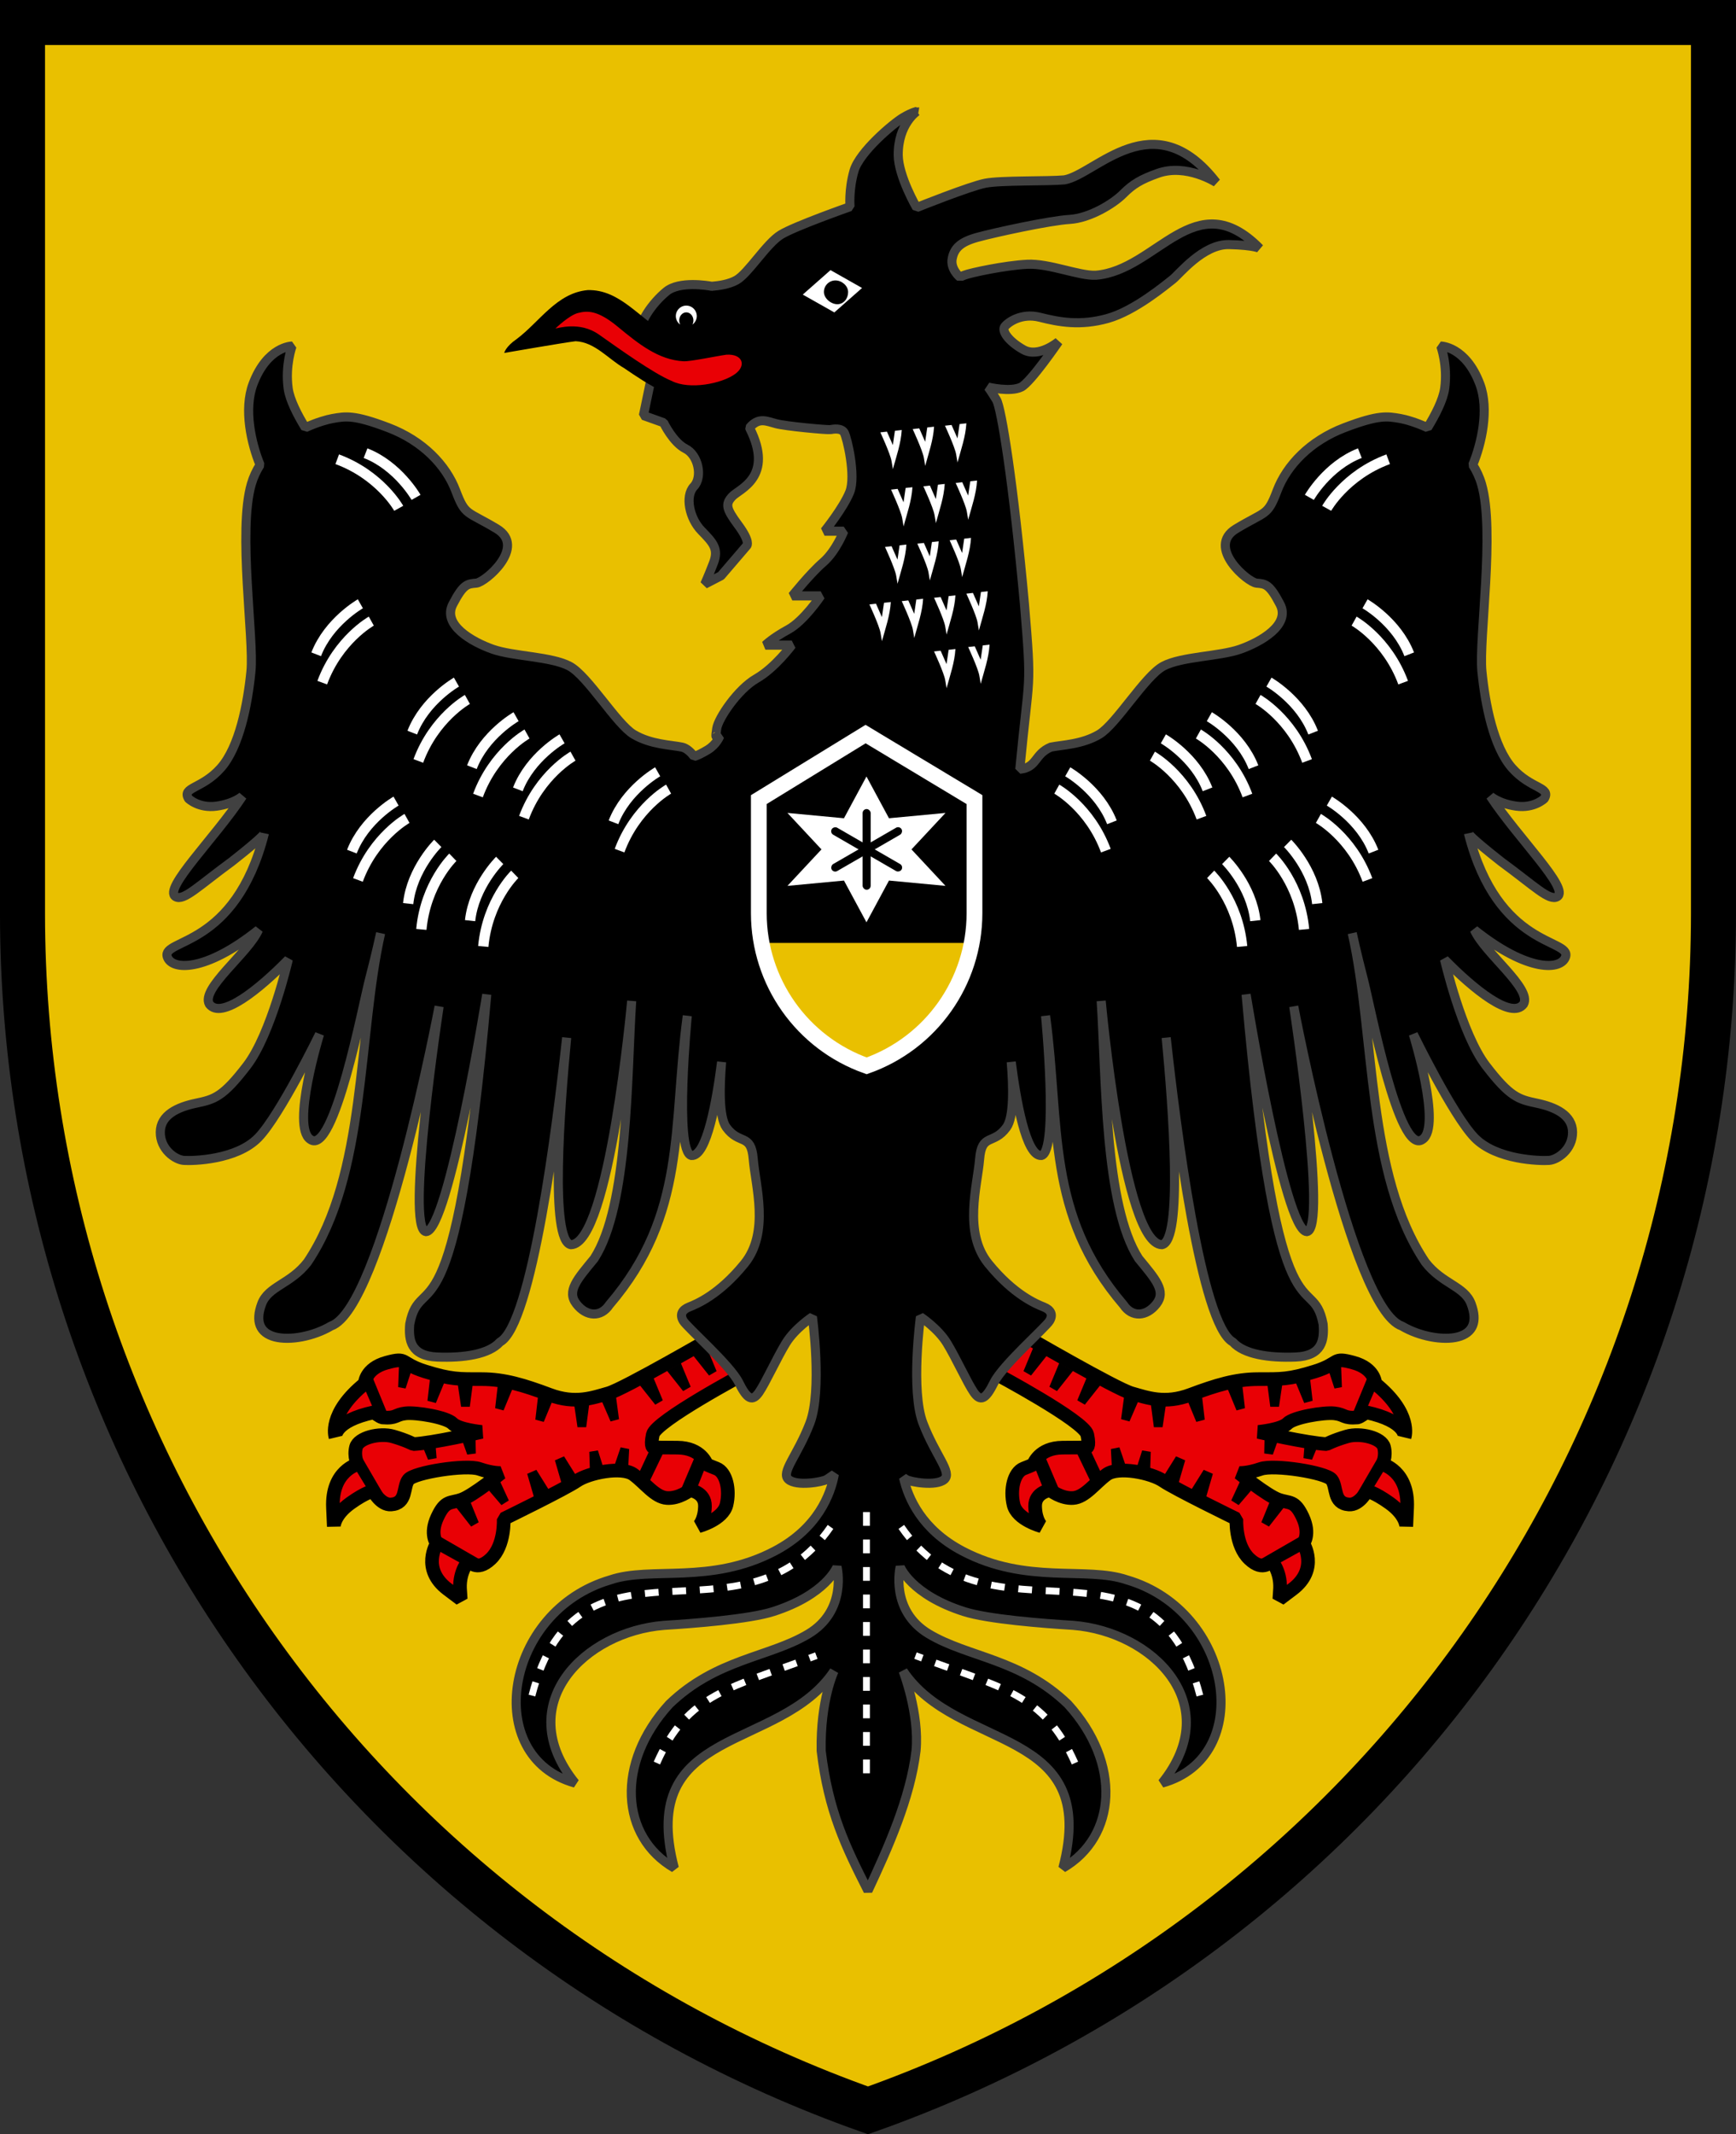 <?xml version="1.0" encoding="UTF-8" standalone="no"?>
<!-- Created with Inkscape (http://www.inkscape.org/) -->

<svg
   width="101.053mm"
   height="124.19mm"
   viewBox="0 0 101.053 124.19"
   version="1.1"
   id="svg5"
   xml:space="preserve"
   inkscape:version="1.2.2 (b0a8486541, 2022-12-01)"
   sodipodi:docname="neukirchen_coat_of_arms.svg"
   xmlns:inkscape="http://www.inkscape.org/namespaces/inkscape"
   xmlns:sodipodi="http://sodipodi.sourceforge.net/DTD/sodipodi-0.dtd"
   xmlns="http://www.w3.org/2000/svg"
   xmlns:svg="http://www.w3.org/2000/svg"><rect x="0" y="0" width="101.053" height="124.19" fill="#333333" stroke="none"/><sodipodi:namedview
     id="namedview7"
     pagecolor="#ffffff"
     bordercolor="#000000"
     borderopacity="0.25"
     inkscape:showpageshadow="2"
     inkscape:pageopacity="0.0"
     inkscape:pagecheckerboard="0"
     inkscape:deskcolor="#d1d1d1"
     inkscape:document-units="mm"
     showgrid="false"
     inkscape:zoom="1"
     inkscape:cx="183.5"
     inkscape:cy="273.5"
     inkscape:window-width="1920"
     inkscape:window-height="1008"
     inkscape:window-x="0"
     inkscape:window-y="0"
     inkscape:window-maximized="1"
     inkscape:current-layer="layer8" /><defs
     id="defs2" /><g
     inkscape:groupmode="layer"
     id="layer8"
     inkscape:label="coat"
     transform="translate(-98.274,-167.938)"><path
       id="rect11617-9"
       style="fill:#e9c000;fill-opacity:1;stroke:#000000;stroke-width:2.621;stroke-linejoin:miter;stroke-dasharray:none;stroke-opacity:1"
       d="m 99.584,169.248 v 51.887 c 0.023,31.278 19.734,59.154 49.216,69.602 29.482,-10.448 49.193,-38.324 49.216,-69.602 v -51.887 z" /></g><g
     inkscape:groupmode="layer"
     id="layer6"
     inkscape:label="feet"
     style="display:inline"
     transform="translate(-98.274,-167.938)" /><g
     inkscape:groupmode="layer"
     id="layer5"
     inkscape:label="mirrored"
     transform="translate(-98.274,-167.938)" /><g
     inkscape:groupmode="layer"
     id="layer3"
     inkscape:label="beast"
     style="display:inline"
     transform="translate(-98.274,-167.938)" /><g
     inkscape:groupmode="layer"
     id="layer7"
     inkscape:label="center"
     transform="translate(-98.274,-167.938)" /><g
     inkscape:groupmode="layer"
     id="layer4"
     inkscape:label="beast_features"
     transform="translate(-98.274,-167.938)"><g
       id="g1929"><g
         id="g11280"
         inkscape:label="foot"
         transform="translate(88.071,120.189)"
         style="display:inline"><path
           style="opacity:1;fill:#e90005;fill-opacity:1;stroke:#000000;stroke-width:0.794;stroke-linejoin:bevel;stroke-dasharray:none;stroke-opacity:1"
           d="m 51.932,125.431 c 0,0 -5.408,3.14 -6.311,3.393 -0.903,0.254 -1.927,0.647 -3.423,0.086 -1.497,-0.561 -2.641,-0.912 -3.95,-0.912 -1.308,2e-4 -1.787,0.026 -3.305,-0.45 -1.517,-0.476 -0.969,-0.853 -2.233,-0.508 -1.264,0.345 -1.269,1.216 -1.269,1.216 -2.171,1.753 -1.713,3.101 -1.713,3.101 0,0 -0.136,-0.916 2.243,-1.429 0,0 0.331,0.263 0.495,0.299 0.837,0.069 0.723,-0.167 1.347,-0.237 0.623,-0.069 2.379,0.224 2.736,0.589 0.356,0.365 1.693,0.491 1.693,0.491 0,0 -2.861,0.656 -3.972,0.708 0,0 -0.407,-0.221 -1.186,-0.447 -0.779,-0.226 -2.016,0.081 -2.156,0.628 -0.14,0.547 0.095,0.997 0.095,0.997 0,0 -1.534,0.369 -1.438,2.524 l 0.049,1.095 c 0,0 8.18e-4,-0.668 0.973,-1.363 0.883,-0.631 1.319,-0.708 1.319,-0.708 0,0 0.434,0.83 1.041,0.788 0.949,-0.065 0.679,-1.027 1.016,-1.448 0.337,-0.42 3.339,-0.892 4.12,-0.622 0.781,0.27 1.264,0.24 1.264,0.24 0,0 -1.615,1.304 -2.283,1.545 -0.668,0.241 -0.951,0.009 -1.42,1.016 -0.469,1.006 -0.032,1.536 -0.032,1.536 0,0 -0.943,1.482 0.626,2.665 l 0.763,0.575 -0.041,-0.636 c -0.036,-1.018 0.51,-1.604 0.51,-1.604 0,0 0.436,0.701 1.278,-0.098 0.842,-0.798 0.754,-2.329 0.754,-2.329 0,0 3.58,-1.744 4.259,-2.213 0.679,-0.468 2.618,-0.871 3.299,-0.37 0.681,0.5 1.251,1.323 1.95,1.367 0.699,0.045 1.33,-0.457 1.33,-0.457 0,0 0.897,0.112 0.879,0.941 -0.018,0.829 -0.366,1.153 -0.366,1.153 0,0 1.414,-0.375 1.622,-1.25 0.208,-0.875 -0.017,-1.881 -0.586,-2.102 -0.569,-0.221 -0.574,-0.247 -0.574,-0.247 0,0 -0.315,-0.96 -1.693,-0.969 -1.378,-0.01 -1.386,-0.01 -1.386,-0.01 0,0 -0.218,0.042 -0.054,-0.748 0.163,-0.79 5.368,-3.561 5.368,-3.561 z"
           id="path8114"
           sodipodi:nodetypes="cssssscccccsccsscscscssscsccscccscssscscsscccscc" /><path
           id="rect8344-3"
           style="display:inline;opacity:1;stroke-width:1.067;stroke-linejoin:bevel"
           d="m 45.146,129.077 0.89,-0.238 0.198,1.49 -0.489,0.131 z"
           sodipodi:nodetypes="ccccc" /><path
           id="rect8344-3-0"
           style="display:inline;stroke-width:1.067;stroke-linejoin:bevel"
           d="m 47.409,128.305 0.798,-0.461 0.577,1.388 -0.439,0.253 z"
           sodipodi:nodetypes="ccccc" /><path
           id="rect8344-3-0-3"
           style="display:inline;stroke-width:1.067;stroke-linejoin:bevel"
           d="m 49.032,127.515 0.798,-0.461 0.577,1.388 -0.439,0.253 z"
           sodipodi:nodetypes="ccccc" /><path
           id="rect8344-3-0-6"
           style="display:inline;stroke-width:1.067;stroke-linejoin:bevel"
           d="m 50.54,126.608 0.798,-0.461 0.577,1.388 -0.439,0.253 z"
           sodipodi:nodetypes="ccccc" /><path
           id="rect8344-3-6"
           style="display:inline;opacity:1;stroke-width:1.067;stroke-linejoin:bevel"
           d="m 43.6,129.307 0.921,-1e-5 -0.195,1.49 -0.507,-1e-5 z"
           sodipodi:nodetypes="ccccc" /><path
           id="rect8344-3-6-7"
           style="display:inline;opacity:1;stroke-width:1.067;stroke-linejoin:bevel"
           d="m 45.463,133.582 -0.909,0.148 -0.047,-1.502 0.5,-0.081 z"
           sodipodi:nodetypes="ccccc" /><path
           id="rect8344-3-6-7-4"
           style="display:inline;opacity:1;stroke-width:1.223;stroke-linejoin:bevel"
           d="m 43.951,133.955 -0.967,0.423 -0.48,-1.654 0.532,-0.233 z"
           sodipodi:nodetypes="ccccc" /><path
           id="rect8344-3-6-7-4-5"
           style="display:inline;opacity:1;stroke-width:1.223;stroke-linejoin:bevel"
           d="m 42.339,134.74 -0.967,0.423 -0.48,-1.654 0.532,-0.233 z"
           sodipodi:nodetypes="ccccc" /><path
           id="rect8344-3-6-7-8"
           style="display:inline;opacity:1;stroke-width:1.067;stroke-linejoin:bevel"
           d="m 46.749,133.571 -0.903,-0.182 0.485,-1.423 0.497,0.1 z"
           sodipodi:nodetypes="ccccc" /><path
           id="rect8344-3-6-7-8-0"
           style="display:inline;stroke-width:1.067;stroke-linejoin:bevel"
           d="m 47.903,134.181 -0.637,-0.438 0.796,-1.704 0.729,0.297 z"
           sodipodi:nodetypes="ccccc" /><path
           id="rect8344-3-6-1"
           style="display:inline;opacity:1;stroke-width:1.067;stroke-linejoin:bevel"
           d="m 41.539,128.86 0.89,0.238 -0.574,1.389 -0.489,-0.131 z"
           sodipodi:nodetypes="ccccc" /><path
           id="rect8344-3-6-2"
           style="display:inline;opacity:1;stroke-width:1.067;stroke-linejoin:bevel"
           d="m 39.198,128.193 0.89,0.238 -0.574,1.389 -0.489,-0.131 z"
           sodipodi:nodetypes="ccccc" /><path
           id="rect8344-3-6-9"
           style="display:inline;opacity:1;stroke-width:1.067;stroke-linejoin:bevel"
           d="m 36.824,128.118 0.921,-1e-5 -0.195,1.49 -0.507,-1e-5 z"
           sodipodi:nodetypes="ccccc" /><path
           id="rect8344-3-6-9-0"
           style="display:inline;stroke-width:0.997;stroke-linejoin:bevel"
           d="m 34.609,131.448 0.903,-0.16 0.105,1.309 -0.497,0.088 z"
           sodipodi:nodetypes="ccccc" /><path
           id="rect8344-3-6-9-0-1"
           style="display:inline;stroke-width:0.988;stroke-linejoin:bevel"
           d="m 36.962,131.154 0.911,-0.117 0.029,1.288 -0.501,0.065 z"
           sodipodi:nodetypes="ccccc" /><path
           id="rect8344-3-6-9-0-6"
           style="display:inline;stroke-width:1.067;stroke-linejoin:bevel"
           d="m 36.699,135.391 0.801,-0.455 0.568,1.392 -0.44,0.25 z"
           sodipodi:nodetypes="ccccc" /><path
           id="rect8344-3-6-9-0-6-6"
           style="display:inline;stroke-width:1.067;stroke-linejoin:bevel"
           d="m 38.413,134.184 0.779,-0.491 0.629,1.365 -0.429,0.27 z"
           sodipodi:nodetypes="ccccc" /><path
           id="rect8344-3-6-3"
           style="display:inline;opacity:1;stroke-width:1.067;stroke-linejoin:bevel"
           d="m 35.258,127.762 0.89,0.238 -0.574,1.389 -0.489,-0.131 z"
           sodipodi:nodetypes="ccccc" /><path
           id="rect8344-3-6-19"
           style="display:inline;opacity:1;stroke-width:0.923;stroke-linejoin:bevel"
           d="m 33.43,127.163 0.783,0.145 -0.401,1.236 -0.431,-0.08 z"
           sodipodi:nodetypes="ccccc" /><path
           id="rect8344-3-6-4"
           style="display:inline;opacity:1;stroke-width:1.067;stroke-linejoin:bevel"
           d="m 31.331,128.327 0.529,-0.503 0.926,2.253 -0.856,-0.367 z"
           sodipodi:nodetypes="ccccc" /><path
           id="rect8344-3-6-4-1"
           style="display:inline;stroke-width:1.067;stroke-linejoin:bevel"
           d="m 30.797,133.087 0.455,-0.57 1.225,2.105 -0.898,-0.247 z"
           sodipodi:nodetypes="ccccc" /><path
           id="rect8344-3-6-4-1-3"
           style="display:inline;stroke-width:1.209;stroke-linejoin:bevel"
           d="m 35.679,137.961 0.138,-0.804 2.405,1.388 -1.039,0.248 z"
           sodipodi:nodetypes="ccccc" /><path
           id="rect8344-3-6-4-1-3-2"
           style="display:inline;stroke-width:1.214;stroke-linejoin:bevel"
           d="m 50.68,134.581 -0.942,0.085 1.005,-2.367 0.524,0.811 z"
           sodipodi:nodetypes="ccccc" /></g><g
         id="g11280-5"
         inkscape:label="foot"
         style="display:inline"
         transform="matrix(-1,0,0,1,209.767,120.189)"><path
           style="opacity:1;fill:#e90005;fill-opacity:1;stroke:#000000;stroke-width:0.794;stroke-linejoin:bevel;stroke-dasharray:none;stroke-opacity:1"
           d="m 51.932,125.431 c 0,0 -5.408,3.14 -6.311,3.393 -0.903,0.254 -1.927,0.647 -3.423,0.086 -1.497,-0.561 -2.641,-0.912 -3.95,-0.912 -1.308,2e-4 -1.787,0.026 -3.305,-0.45 -1.517,-0.476 -0.969,-0.853 -2.233,-0.508 -1.264,0.345 -1.269,1.216 -1.269,1.216 -2.171,1.753 -1.713,3.101 -1.713,3.101 0,0 -0.136,-0.916 2.243,-1.429 0,0 0.331,0.263 0.495,0.299 0.837,0.069 0.723,-0.167 1.347,-0.237 0.623,-0.069 2.379,0.224 2.736,0.589 0.356,0.365 1.693,0.491 1.693,0.491 0,0 -2.861,0.656 -3.972,0.708 0,0 -0.407,-0.221 -1.186,-0.447 -0.779,-0.226 -2.016,0.081 -2.156,0.628 -0.14,0.547 0.095,0.997 0.095,0.997 0,0 -1.534,0.369 -1.438,2.524 l 0.049,1.095 c 0,0 8.18e-4,-0.668 0.973,-1.363 0.883,-0.631 1.319,-0.708 1.319,-0.708 0,0 0.434,0.83 1.041,0.788 0.949,-0.065 0.679,-1.027 1.016,-1.448 0.337,-0.42 3.339,-0.892 4.12,-0.622 0.781,0.27 1.264,0.24 1.264,0.24 0,0 -1.615,1.304 -2.283,1.545 -0.668,0.241 -0.951,0.009 -1.42,1.016 -0.469,1.006 -0.032,1.536 -0.032,1.536 0,0 -0.943,1.482 0.626,2.665 l 0.763,0.575 -0.041,-0.636 c -0.036,-1.018 0.51,-1.604 0.51,-1.604 0,0 0.436,0.701 1.278,-0.098 0.842,-0.798 0.754,-2.329 0.754,-2.329 0,0 3.58,-1.744 4.259,-2.213 0.679,-0.468 2.618,-0.871 3.299,-0.37 0.681,0.5 1.251,1.323 1.95,1.367 0.699,0.045 1.33,-0.457 1.33,-0.457 0,0 0.897,0.112 0.879,0.941 -0.018,0.829 -0.366,1.153 -0.366,1.153 0,0 1.414,-0.375 1.622,-1.25 0.208,-0.875 -0.017,-1.881 -0.586,-2.102 -0.569,-0.221 -0.574,-0.247 -0.574,-0.247 0,0 -0.315,-0.96 -1.693,-0.969 -1.378,-0.01 -1.386,-0.01 -1.386,-0.01 0,0 -0.218,0.042 -0.054,-0.748 0.163,-0.79 5.368,-3.561 5.368,-3.561 z"
           id="path8114-5"
           sodipodi:nodetypes="cssssscccccsccsscscscssscsccscccscssscscsscccscc" /><path
           id="rect8344-3-4"
           style="display:inline;opacity:1;stroke-width:1.067;stroke-linejoin:bevel"
           d="m 45.146,129.077 0.89,-0.238 0.198,1.49 -0.489,0.131 z"
           sodipodi:nodetypes="ccccc" /><path
           id="rect8344-3-0-7"
           style="display:inline;stroke-width:1.067;stroke-linejoin:bevel"
           d="m 47.409,128.305 0.798,-0.461 0.577,1.388 -0.439,0.253 z"
           sodipodi:nodetypes="ccccc" /><path
           id="rect8344-3-0-3-6"
           style="display:inline;stroke-width:1.067;stroke-linejoin:bevel"
           d="m 49.032,127.515 0.798,-0.461 0.577,1.388 -0.439,0.253 z"
           sodipodi:nodetypes="ccccc" /><path
           id="rect8344-3-0-6-5"
           style="display:inline;stroke-width:1.067;stroke-linejoin:bevel"
           d="m 50.54,126.608 0.798,-0.461 0.577,1.388 -0.439,0.253 z"
           sodipodi:nodetypes="ccccc" /><path
           id="rect8344-3-6-6"
           style="display:inline;opacity:1;stroke-width:1.067;stroke-linejoin:bevel"
           d="m 43.6,129.307 0.921,-1e-5 -0.195,1.49 -0.507,-1e-5 z"
           sodipodi:nodetypes="ccccc" /><path
           id="rect8344-3-6-7-9"
           style="display:inline;opacity:1;stroke-width:1.067;stroke-linejoin:bevel"
           d="m 45.463,133.582 -0.909,0.148 -0.047,-1.502 0.5,-0.081 z"
           sodipodi:nodetypes="ccccc" /><path
           id="rect8344-3-6-7-4-3"
           style="display:inline;opacity:1;stroke-width:1.223;stroke-linejoin:bevel"
           d="m 43.951,133.955 -0.967,0.423 -0.48,-1.654 0.532,-0.233 z"
           sodipodi:nodetypes="ccccc" /><path
           id="rect8344-3-6-7-4-5-7"
           style="display:inline;opacity:1;stroke-width:1.223;stroke-linejoin:bevel"
           d="m 42.339,134.74 -0.967,0.423 -0.48,-1.654 0.532,-0.233 z"
           sodipodi:nodetypes="ccccc" /><path
           id="rect8344-3-6-7-8-4"
           style="display:inline;opacity:1;stroke-width:1.067;stroke-linejoin:bevel"
           d="m 46.749,133.571 -0.903,-0.182 0.485,-1.423 0.497,0.1 z"
           sodipodi:nodetypes="ccccc" /><path
           id="rect8344-3-6-7-8-0-5"
           style="display:inline;stroke-width:1.067;stroke-linejoin:bevel"
           d="m 47.903,134.181 -0.637,-0.438 0.796,-1.704 0.729,0.297 z"
           sodipodi:nodetypes="ccccc" /><path
           id="rect8344-3-6-1-2"
           style="display:inline;opacity:1;stroke-width:1.067;stroke-linejoin:bevel"
           d="m 41.539,128.86 0.89,0.238 -0.574,1.389 -0.489,-0.131 z"
           sodipodi:nodetypes="ccccc" /><path
           id="rect8344-3-6-2-5"
           style="display:inline;opacity:1;stroke-width:1.067;stroke-linejoin:bevel"
           d="m 39.198,128.193 0.89,0.238 -0.574,1.389 -0.489,-0.131 z"
           sodipodi:nodetypes="ccccc" /><path
           id="rect8344-3-6-9-4"
           style="display:inline;opacity:1;stroke-width:1.067;stroke-linejoin:bevel"
           d="m 36.824,128.118 0.921,-1e-5 -0.195,1.49 -0.507,-1e-5 z"
           sodipodi:nodetypes="ccccc" /><path
           id="rect8344-3-6-9-0-7"
           style="display:inline;stroke-width:0.997;stroke-linejoin:bevel"
           d="m 34.609,131.448 0.903,-0.16 0.105,1.309 -0.497,0.088 z"
           sodipodi:nodetypes="ccccc" /><path
           id="rect8344-3-6-9-0-1-4"
           style="display:inline;stroke-width:0.988;stroke-linejoin:bevel"
           d="m 36.962,131.154 0.911,-0.117 0.029,1.288 -0.501,0.065 z"
           sodipodi:nodetypes="ccccc" /><path
           id="rect8344-3-6-9-0-6-4"
           style="display:inline;stroke-width:1.067;stroke-linejoin:bevel"
           d="m 36.699,135.391 0.801,-0.455 0.568,1.392 -0.44,0.25 z"
           sodipodi:nodetypes="ccccc" /><path
           id="rect8344-3-6-9-0-6-6-3"
           style="display:inline;stroke-width:1.067;stroke-linejoin:bevel"
           d="m 38.413,134.184 0.779,-0.491 0.629,1.365 -0.429,0.27 z"
           sodipodi:nodetypes="ccccc" /><path
           id="rect8344-3-6-3-0"
           style="display:inline;opacity:1;stroke-width:1.067;stroke-linejoin:bevel"
           d="m 35.258,127.762 0.89,0.238 -0.574,1.389 -0.489,-0.131 z"
           sodipodi:nodetypes="ccccc" /><path
           id="rect8344-3-6-19-7"
           style="display:inline;opacity:1;stroke-width:0.923;stroke-linejoin:bevel"
           d="m 33.43,127.163 0.783,0.145 -0.401,1.236 -0.431,-0.08 z"
           sodipodi:nodetypes="ccccc" /><path
           id="rect8344-3-6-4-8"
           style="display:inline;opacity:1;stroke-width:1.067;stroke-linejoin:bevel"
           d="m 31.331,128.327 0.529,-0.503 0.926,2.253 -0.856,-0.367 z"
           sodipodi:nodetypes="ccccc" /><path
           id="rect8344-3-6-4-1-6"
           style="display:inline;stroke-width:1.067;stroke-linejoin:bevel"
           d="m 30.797,133.087 0.455,-0.57 1.225,2.105 -0.898,-0.247 z"
           sodipodi:nodetypes="ccccc" /><path
           id="rect8344-3-6-4-1-3-8"
           style="display:inline;stroke-width:1.209;stroke-linejoin:bevel"
           d="m 35.679,137.961 0.138,-0.804 2.405,1.388 -1.039,0.248 z"
           sodipodi:nodetypes="ccccc" /><path
           id="rect8344-3-6-4-1-3-2-8"
           style="display:inline;stroke-width:1.214;stroke-linejoin:bevel"
           d="m 50.68,134.581 -0.942,0.085 1.005,-2.367 0.524,0.811 z"
           sodipodi:nodetypes="ccccc" /></g><path
         id="path4862"
         style="display:inline;opacity:1;fill:#000000;fill-opacity:1;stroke:#414141;stroke-width:0.529;stroke-linejoin:bevel;stroke-dasharray:none;stroke-opacity:1"
         inkscape:label="shape_head"
         d="m 151.654,174.42 c 0,0 -0.283,0.049 -0.795,0.35 -0.58,0.34 -2.553,1.998 -2.873,3.108 -0.32,1.111 -0.232,2.089 -0.232,2.089 0,0 -3.175,1.113 -4.019,1.623 -0.844,0.51 -1.893,2.254 -2.593,2.648 -0.423,0.238 -1.001,0.324 -1.435,0.359 -0.231,-0.043 -1.882,-0.322 -2.641,0.299 -0.817,0.668 -1.651,1.842 -1.566,2.642 0.085,0.8 0.673,2.436 0.673,2.436 l -0.446,2.141 1.176,0.42 c 0,0 0.546,1.149 1.28,1.515 0.734,0.367 1.005,1.64 0.477,2.199 -0.528,0.559 -0.252,1.854 0.437,2.563 0.689,0.709 1.025,1.061 0.706,1.888 -0.319,0.827 -0.508,1.232 -0.508,1.232 l 0.95,-0.492 1.506,-1.758 c 0,0 0.212,-0.226 -0.504,-1.19 -0.716,-0.964 -0.758,-1.228 -0.349,-1.667 0.409,-0.439 2.452,-1.122 1.025,-3.959 l -0.011,-0.044 c 0.029,-0.036 0.06,-0.072 0.095,-0.106 0.48,-0.468 0.87,-0.281 1.435,-0.127 0.565,0.154 3.001,0.377 3.175,0.346 0.174,-0.032 0.633,-0.106 0.799,0.179 0.167,0.285 0.692,2.53 0.321,3.456 -0.371,0.926 -1.465,2.278 -1.465,2.278 h 1.117 c 0,0 -0.448,1.159 -1.205,1.814 -0.756,0.655 -1.79,1.95 -1.79,1.95 h 1.654 c 0,0 -0.973,1.458 -1.893,1.958 -0.92,0.5 -1.328,0.907 -1.328,0.907 h 1.537 c 0,0 -0.976,1.324 -2.06,1.945 -1.084,0.621 -2.213,2.306 -2.306,2.894 -0.094,0.588 -0.026,0.466 -0.026,0.466 h 0.195 c 0,0 -0.182,0.476 -0.701,0.789 -0.31,0.187 -0.596,0.329 -0.782,0.384 -0.203,-0.257 -0.448,-0.489 -0.71,-0.543 -0.647,-0.132 -1.821,-0.151 -2.817,-0.745 -0.996,-0.594 -2.665,-3.402 -3.731,-3.968 -1.066,-0.566 -3.272,-0.561 -4.474,-0.985 -1.202,-0.425 -2.941,-1.416 -2.32,-2.613 0.621,-1.197 0.858,-1.185 1.371,-1.232 0.513,-0.047 2.942,-2.107 1.188,-3.162 -1.754,-1.056 -1.826,-0.732 -2.387,-2.213 -0.56,-1.481 -1.915,-2.906 -3.921,-3.67 -2.005,-0.764 -2.487,-0.665 -3.255,-0.532 -0.282,0.049 -0.888,0.211 -1.581,0.531 -0.442,-0.721 -0.906,-1.608 -0.998,-2.282 -0.185,-1.35 0.226,-2.466 0.226,-2.466 0,0 -1.445,0.007 -2.274,2.211 -0.553,1.471 -0.1,3.458 0.412,4.702 -0.213,0.335 -0.389,0.706 -0.509,1.118 -0.793,2.715 0.167,8.996 -0.022,10.898 -0.188,1.901 -0.671,4.4 -1.761,5.627 -1.089,1.227 -2.282,1.101 -1.869,1.782 0,0 0.593,0.578 1.629,0.433 1.037,-0.145 1.512,-0.583 1.512,-0.583 -1.606,2.443 -4.652,5.398 -3.894,5.851 0.461,0.275 1.321,-0.617 3.266,-2.039 1.871,-1.47 1.899,-1.639 1.899,-1.639 -1.708,6.703 -5.983,6.107 -5.653,7.174 0.242,0.781 2.17,0.938 5.309,-1.564 -0.586,1.345 -3.377,3.418 -2.86,4.323 0.692,0.916 2.889,-0.854 4.597,-2.599 0,0 -0.998,4.332 -2.407,6.172 -1.409,1.84 -1.901,1.967 -2.971,2.191 -1.07,0.225 -2.066,0.684 -2.074,1.683 -0.008,0.998 0.866,1.608 1.371,1.644 0.505,0.035 3.062,-0.014 4.332,-1.322 1.269,-1.308 3.567,-6.022 3.567,-6.022 0,0 -1.663,5.386 -0.538,6.121 1.379,1.022 3.061,-7.838 3.449,-9.322 0.389,-1.484 0.644,-2.678 0.644,-2.678 -1.344,5.939 -0.808,14.022 -4.256,19.147 -0.984,1.274 -2.282,1.391 -2.667,2.422 -0.385,1.031 -0.109,1.692 0.765,1.923 0.874,0.231 2.266,-0.035 3.268,-0.63 2.971,-1.019 6.295,-18.599 6.295,-18.599 0,0 -1.976,12.955 -0.764,13.106 1.309,-0.042 3.537,-13.802 3.537,-13.802 -1.857,21.095 -3.839,15.868 -4.483,19.181 -0.077,0.934 0.056,1.854 1.602,1.917 1.546,0.062 3.012,-0.155 3.652,-0.874 1.856,-1.002 3.313,-12.525 3.881,-17.712 -0.395,4.124 -0.97,11.83 0.248,12.048 2.248,-0.019 3.536,-14.182 3.536,-14.182 -0.288,4.376 -0.181,11.892 -2.182,14.992 -0.975,1.188 -1.619,1.887 -1.036,2.637 0.582,0.75 1.428,0.796 1.92,0.052 4.529,-5.289 3.671,-10.386 4.535,-16.817 0,0 -0.764,7.894 0.241,8.128 0.902,0.076 1.474,-3.235 1.758,-5.442 -0.118,1.421 -0.166,3.203 0.272,3.805 0.764,1.05 1.445,0.312 1.569,1.849 0.124,1.537 0.964,4.261 -0.512,6.08 -1.476,1.819 -2.798,2.357 -3.213,2.52 -0.415,0.164 -0.572,0.442 -0.348,0.813 0.223,0.372 2.734,2.578 3.228,3.579 0.494,1.001 0.797,1.132 1.181,0.577 0.384,-0.556 1.048,-2.025 1.572,-2.874 0.524,-0.85 1.536,-1.517 1.536,-1.517 0,0 0.578,4.29 -0.146,6.183 -0.724,1.892 -1.717,2.871 -1.244,3.281 0.473,0.41 1.982,0.148 2.229,-0.005 0.028,-0.017 0.346,-0.235 0.438,-0.297 -0.216,1.156 -0.955,3.145 -3.475,4.468 -3.736,1.961 -7.198,0.867 -9.565,1.674 -6.176,1.802 -7.511,10.318 -2.048,11.824 -3.718,-4.607 0.563,-8.812 5.169,-9.177 1.73,-0.107 4.954,-0.352 6.358,-0.801 3.096,-0.99 3.716,-2.603 3.716,-2.603 0,0 0.619,2.536 -1.674,3.906 -2.293,1.37 -5.348,1.44 -8.09,4.085 -3.133,3.432 -2.848,7.713 0.293,9.535 -2.19,-8.331 6.139,-6.726 9.302,-11.47 0,0 -0.808,1.681 -0.753,4.648 0.42,3.524 1.429,5.593 2.724,8.146 1.193,-2.549 2.467,-5.404 2.797,-8.146 0.208,-2.168 -0.753,-4.648 -0.753,-4.648 3.163,4.744 11.491,3.139 9.301,11.47 3.141,-1.822 3.426,-6.103 0.294,-9.535 -2.742,-2.644 -5.797,-2.715 -8.09,-4.085 -2.293,-1.37 -1.674,-3.906 -1.674,-3.906 0,0 0.619,1.613 3.716,2.603 1.405,0.449 4.627,0.694 6.358,0.801 4.606,0.366 8.887,4.57 5.17,9.177 5.463,-1.505 4.127,-10.021 -2.048,-11.824 -2.367,-0.807 -5.829,0.287 -9.565,-1.674 -2.381,-1.25 -3.172,-3.093 -3.434,-4.268 0.017,0.011 0.134,0.091 0.143,0.097 0.247,0.154 1.756,0.415 2.229,0.005 0.473,-0.41 -0.52,-1.389 -1.244,-3.281 -0.724,-1.892 -0.146,-6.183 -0.146,-6.183 0,0 1.013,0.667 1.536,1.517 0.524,0.85 1.188,2.319 1.572,2.874 0.384,0.556 0.687,0.424 1.181,-0.577 0.494,-1.001 3.005,-3.207 3.228,-3.579 0.223,-0.372 0.067,-0.65 -0.348,-0.813 -0.415,-0.164 -1.737,-0.702 -3.213,-2.52 -1.476,-1.819 -0.636,-4.543 -0.512,-6.08 0.124,-1.537 0.805,-0.799 1.569,-1.849 0.438,-0.602 0.39,-2.384 0.272,-3.805 0.283,2.207 0.855,5.518 1.758,5.442 1.005,-0.234 0.241,-8.128 0.241,-8.128 0.864,6.43 0.006,11.528 4.535,16.817 0.492,0.744 1.338,0.698 1.92,-0.052 0.582,-0.75 -0.061,-1.449 -1.036,-2.637 -2.001,-3.099 -1.894,-10.616 -2.182,-14.992 0,0 1.288,14.163 3.536,14.182 1.218,-0.217 0.643,-7.923 0.248,-12.048 0.568,5.187 2.025,16.709 3.881,17.712 0.64,0.719 2.106,0.936 3.652,0.874 1.546,-0.062 1.68,-0.983 1.602,-1.917 -0.644,-3.314 -2.626,1.914 -4.483,-19.181 0,0 2.228,13.76 3.537,13.802 1.212,-0.151 -0.764,-13.106 -0.764,-13.106 0,0 3.324,17.581 6.295,18.599 1.001,0.595 2.393,0.861 3.268,0.63 0.874,-0.231 1.15,-0.891 0.765,-1.923 -0.385,-1.031 -1.683,-1.148 -2.667,-2.422 -3.447,-5.125 -2.911,-13.208 -4.256,-19.147 0,0 0.255,1.194 0.644,2.678 0.389,1.484 2.071,10.344 3.449,9.322 1.125,-0.735 -0.538,-6.121 -0.538,-6.121 0,0 2.298,4.714 3.567,6.022 1.269,1.308 3.826,1.358 4.332,1.322 0.505,-0.035 1.379,-0.645 1.371,-1.644 -0.008,-0.998 -1.004,-1.458 -2.074,-1.683 -1.07,-0.225 -1.562,-0.351 -2.971,-2.191 -1.409,-1.84 -2.407,-6.172 -2.407,-6.172 1.708,1.746 3.905,3.515 4.597,2.599 0.517,-0.905 -2.274,-2.978 -2.86,-4.323 3.14,2.502 5.067,2.345 5.309,1.564 0.33,-1.066 -3.945,-0.471 -5.653,-7.174 0,0 0.028,0.169 1.899,1.639 1.945,1.422 2.805,2.314 3.266,2.039 0.758,-0.453 -2.288,-3.407 -3.894,-5.851 0,0 0.475,0.438 1.512,0.583 1.037,0.145 1.629,-0.433 1.629,-0.433 0.413,-0.682 -0.779,-0.555 -1.869,-1.782 -1.089,-1.227 -1.572,-3.726 -1.761,-5.627 -0.188,-1.901 0.772,-8.183 -0.022,-10.898 -0.12,-0.412 -0.296,-0.783 -0.509,-1.118 0.512,-1.243 0.965,-3.231 0.412,-4.702 -0.828,-2.204 -2.274,-2.211 -2.274,-2.211 0,0 0.411,1.116 0.226,2.466 -0.092,0.673 -0.556,1.561 -0.998,2.282 -0.693,-0.319 -1.299,-0.482 -1.581,-0.531 -0.767,-0.133 -1.249,-0.232 -3.255,0.532 -2.005,0.764 -3.36,2.189 -3.921,3.67 -0.56,1.481 -0.633,1.157 -2.387,2.213 -1.754,1.056 0.675,3.115 1.188,3.162 0.513,0.047 0.75,0.035 1.371,1.232 0.621,1.197 -1.119,2.188 -2.32,2.613 -1.202,0.425 -3.408,0.42 -4.474,0.985 -1.066,0.566 -2.735,3.375 -3.731,3.968 -0.996,0.594 -2.17,0.613 -2.817,0.745 -0.963,0.397 -0.787,1.184 -1.807,1.286 0.551,-5.771 0.703,-4.415 0.273,-9.576 -0.65,-7.125 -1.345,-11.442 -1.631,-11.916 -0.287,-0.473 -0.484,-0.743 -0.484,-0.743 0,0 1.285,0.311 1.92,0 0.555,-0.272 2.175,-2.645 2.175,-2.645 0,0 -1.152,0.975 -2.052,0.462 -0.9,-0.513 -1.252,-1.092 -1.084,-1.328 0.168,-0.235 0.955,-0.832 2.059,-0.55 1.104,0.281 2.348,0.511 3.937,0.067 1.589,-0.444 3.408,-1.981 3.782,-2.268 0.374,-0.287 1.771,-2.071 3.29,-2.031 1.518,0.04 1.783,0.226 1.783,0.226 -3.774,-3.842 -5.984,1.282 -9.545,1.558 -0.991,0.045 -2.711,-0.705 -3.999,-0.638 -1.289,0.067 -3.295,0.492 -3.658,0.637 -0.173,0.069 -0.232,0.098 -0.25,0.112 -0.035,-0.029 -0.56,-0.475 -0.454,-1.065 0.11,-0.61 0.479,-0.979 1.461,-1.25 0.982,-0.271 4.22,-0.977 5.375,-1.044 1.155,-0.066 2.534,-0.9 3.111,-1.478 0.577,-0.578 1.036,-0.848 2.019,-1.201 1.663,-0.598 3.408,0.529 3.408,0.529 -3.651,-4.731 -7.016,-0.464 -8.839,-0.151 -0.981,0.091 -3.692,0.017 -4.605,0.195 -0.913,0.178 -3.999,1.416 -3.999,1.416 0,0 -1.054,-1.811 -1.071,-3.048 -0.013,-1.82 1.09,-2.55 1.09,-2.55 z" /><g
         id="g14216"
         transform="matrix(0.859,0,0,0.859,96.865,135.992)"><path
           style="opacity:1;fill:#e9c000;fill-opacity:1;stroke:none;stroke-width:7.198;stroke-linejoin:miter;stroke-dasharray:none;stroke-opacity:1"
           d="m 53.186,101.115 1.454,3.707 2.461,2.779 3.241,1.894 2.801,-1.541 2.83,-3.052 1.618,-3.839 H 53.507 Z"
           id="path14024" /><path
           id="rect11617-9-2"
           style="fill:none;fill-opacity:1;stroke:#ffffff;stroke-width:1.069;stroke-linejoin:miter;stroke-dasharray:none;stroke-opacity:1"
           d="m 53.062,91.354 v 7.703 c 0.003,4.644 2.93,8.782 7.307,10.333 4.377,-1.551 7.303,-5.69 7.307,-10.333 v -7.703 l -7.379,-4.438 z"
           sodipodi:nodetypes="ccccccc" /><g
           id="g14207"
           transform="translate(17.078,2.654)"><path
             sodipodi:type="star"
             style="opacity:1;fill:#ffffff;fill-opacity:1;stroke:none;stroke-width:7.198;stroke-linejoin:miter;stroke-dasharray:none;stroke-opacity:1"
             id="path14133"
             inkscape:flatsided="false"
             sodipodi:sides="6"
             sodipodi:cx="44.260075"
             sodipodi:cy="92.073631"
             sodipodi:r1="4.9393196"
             sodipodi:r2="2.436475"
             sodipodi:arg1="-0.52359878"
             sodipodi:arg2="0"
             inkscape:rounded="0"
             inkscape:randomized="0"
             d="m 48.538,89.604 -1.841,2.47 1.841,2.47 -3.059,-0.36 -1.218,2.829 -1.218,-2.829 -3.059,0.36 1.841,-2.47 -1.841,-2.47 3.059,0.36 1.218,-2.829 1.218,2.829 z"
             inkscape:transform-center-y="-1.1599828e-06"
             transform="matrix(1.252,0,0,1,-12.136,0)"
             inkscape:transform-center-x="2.14778e-06" /><rect
             style="opacity:1;fill:#000000;fill-opacity:1;stroke:none;stroke-width:7.198;stroke-linejoin:miter;stroke-dasharray:none;stroke-opacity:1"
             id="rect14137"
             width="0.547"
             height="5.466"
             x="43.017"
             y="89.341"
             ry="0.273" /><rect
             style="fill:#000000;fill-opacity:1;stroke:none;stroke-width:7.198;stroke-linejoin:miter;stroke-dasharray:none;stroke-opacity:1"
             id="rect14137-0"
             width="0.547"
             height="5.466"
             x="-58.366"
             y="80.794"
             ry="0.273"
             transform="rotate(-60)" /><rect
             style="fill:#000000;fill-opacity:1;stroke:none;stroke-width:7.198;stroke-linejoin:miter;stroke-dasharray:none;stroke-opacity:1"
             id="rect14137-0-6"
             width="0.547"
             height="5.466"
             x="-101.656"
             y="-11.279"
             ry="0.273"
             transform="rotate(-120)" /></g></g><path
         id="path4921-6"
         style="display:inline;fill:#000000;fill-opacity:1;stroke:none;stroke-width:0.665;stroke-dasharray:none;stroke-opacity:1"
         d="m 132.479,184.819 c -1.798,0.165 -2.8,1.85 -4.119,2.84 -0.67,0.459 -0.733,0.816 -0.733,0.816 0,0 3.552,-0.615 4.153,-0.682 1.123,0.052 1.893,1.029 2.816,1.561 1.436,0.974 3.038,2.083 4.866,1.822 1.21,-0.119 2.652,-0.58 3.189,-1.771 0.374,-1.115 -0.714,-2.297 -1.858,-2.077 -1.251,0.059 -2.594,0.729 -3.765,-0.015 -1.52,-0.808 -2.657,-2.548 -4.549,-2.494 z"
         sodipodi:nodetypes="cccccccccc"
         inkscape:label="tongue_black" /><path
         style="display:inline;opacity:1;fill:#e90005;fill-opacity:1;stroke:none;stroke-width:0.665;stroke-dasharray:none;stroke-opacity:1"
         d="m 130.606,187.053 c 0.108,0 1.398,-0.445 2.526,0.348 1.128,0.793 3.192,2.278 4.248,2.706 1.019,0.523 2.902,0.166 3.694,-0.413 0.656,-0.48 0.438,-1.173 -0.513,-1.117 -0.628,0.088 -2.106,0.405 -2.499,0.383 -1.465,-0.08 -2.629,-1.021 -3.827,-2.01 -1.198,-0.989 -1.783,-0.931 -2.309,-0.801 -0.526,0.13 -1.32,0.904 -1.32,0.904 z"
         id="path4921"
         sodipodi:nodetypes="cscscsssc"
         inkscape:label="tongue_red" /><path
         id="path5739"
         style="opacity:1;fill:#ffffff;fill-opacity:1;stroke:none;stroke-width:0.491;stroke-dasharray:none;stroke-opacity:1"
         d="m 138.224,185.721 a 0.61,0.61 0 0 0 -0.609,0.61 0.61,0.61 0 0 0 0.255,0.495 0.413,0.471 0 0 1 -0.058,-0.24 0.413,0.471 0 0 1 0.412,-0.471 0.413,0.471 0 0 1 0.412,0.471 0.413,0.471 0 0 1 -0.057,0.24 0.61,0.61 0 0 0 0.254,-0.495 0.61,0.61 0 0 0 -0.609,-0.61 z" /><path
         id="rect5954"
         style="display:inline;opacity:1;fill:#ffffff;fill-opacity:1;stroke:none;stroke-width:0.709;stroke-dasharray:none;stroke-opacity:1"
         d="m 146.618,183.656 -1.614,1.423 1.837,1.039 1.614,-1.423 z m 0.287,0.6 c 0.371,5e-5 0.738,0.31 0.738,0.681 -6e-5,0.371 -0.257,0.703 -0.628,0.703 -0.371,-5e-5 -0.781,-0.342 -0.781,-0.713 5e-5,-0.371 0.3,-0.671 0.671,-0.671 z"
         sodipodi:nodetypes="cccccccccc" /><path
         id="path6065"
         style="opacity:1;fill:#ffffff;fill-opacity:1;stroke:none;stroke-width:0.665;stroke-dasharray:none;stroke-opacity:1"
         d="m 150.764,192.958 -0.395,0.044 -0.122,0.833 -0.344,-0.781 -0.383,0.043 c 0,0 0.572,1.227 0.649,1.662 0.077,0.436 0.079,0.481 0.079,0.481 0.208,-0.762 0.473,-1.508 0.517,-2.282 z" /><path
         id="path6065-7"
         style="fill:#ffffff;fill-opacity:1;stroke:none;stroke-width:0.665;stroke-dasharray:none;stroke-opacity:1"
         d="m 152.645,192.767 -0.395,0.044 -0.122,0.833 -0.344,-0.781 -0.383,0.043 c 0,0 0.572,1.227 0.649,1.662 0.077,0.436 0.079,0.481 0.079,0.481 0.208,-0.762 0.473,-1.508 0.517,-2.282 z" /><path
         id="path6065-5"
         style="fill:#ffffff;fill-opacity:1;stroke:none;stroke-width:0.665;stroke-dasharray:none;stroke-opacity:1"
         d="m 154.526,192.57 -0.395,0.044 -0.122,0.833 -0.344,-0.781 -0.383,0.043 c 0,0 0.572,1.227 0.649,1.662 0.077,0.436 0.079,0.481 0.079,0.481 0.208,-0.762 0.473,-1.508 0.517,-2.282 z" /><path
         id="path6065-3"
         style="fill:#ffffff;fill-opacity:1;stroke:none;stroke-width:0.665;stroke-dasharray:none;stroke-opacity:1"
         d="m 151.386,196.289 -0.395,0.044 -0.122,0.833 -0.344,-0.781 -0.383,0.043 c 0,0 0.572,1.227 0.649,1.662 0.077,0.436 0.079,0.481 0.079,0.481 0.208,-0.762 0.473,-1.508 0.517,-2.282 z" /><path
         id="path6065-7-5"
         style="fill:#ffffff;fill-opacity:1;stroke:none;stroke-width:0.665;stroke-dasharray:none;stroke-opacity:1"
         d="m 153.267,196.098 -0.395,0.044 -0.122,0.833 -0.344,-0.781 -0.383,0.043 c 0,0 0.572,1.227 0.649,1.662 0.077,0.436 0.079,0.481 0.079,0.481 0.208,-0.762 0.473,-1.508 0.517,-2.282 z" /><path
         id="path6065-5-6"
         style="fill:#ffffff;fill-opacity:1;stroke:none;stroke-width:0.665;stroke-dasharray:none;stroke-opacity:1"
         d="m 155.148,195.901 -0.395,0.044 -0.122,0.833 -0.344,-0.781 -0.383,0.043 c 0,0 0.572,1.227 0.649,1.662 0.077,0.436 0.079,0.481 0.079,0.481 0.208,-0.762 0.473,-1.508 0.517,-2.282 z" /><path
         id="path6065-2"
         style="fill:#ffffff;fill-opacity:1;stroke:none;stroke-width:0.665;stroke-dasharray:none;stroke-opacity:1"
         d="m 151.034,199.626 -0.395,0.044 -0.122,0.833 -0.344,-0.781 -0.383,0.043 c 0,0 0.572,1.227 0.649,1.662 0.077,0.436 0.079,0.481 0.079,0.481 0.208,-0.762 0.473,-1.508 0.517,-2.282 z" /><path
         id="path6065-7-9"
         style="fill:#ffffff;fill-opacity:1;stroke:none;stroke-width:0.665;stroke-dasharray:none;stroke-opacity:1"
         d="m 152.915,199.435 -0.395,0.044 -0.122,0.833 -0.344,-0.781 -0.383,0.043 c 0,0 0.572,1.227 0.649,1.662 0.077,0.436 0.079,0.481 0.079,0.481 0.208,-0.762 0.473,-1.508 0.517,-2.282 z" /><path
         id="path6065-5-1"
         style="fill:#ffffff;fill-opacity:1;stroke:none;stroke-width:0.665;stroke-dasharray:none;stroke-opacity:1"
         d="m 154.796,199.238 -0.395,0.044 -0.122,0.833 -0.344,-0.781 -0.383,0.043 c 0,0 0.572,1.227 0.649,1.662 0.077,0.436 0.079,0.481 0.079,0.481 0.208,-0.762 0.473,-1.508 0.517,-2.282 z" /><path
         id="path6065-27"
         style="display:inline;fill:#ffffff;fill-opacity:1;stroke:none;stroke-width:0.665;stroke-dasharray:none;stroke-opacity:1"
         d="m 150.127,202.97 -0.395,0.044 -0.122,0.833 -0.344,-0.781 -0.383,0.043 c 0,0 0.572,1.227 0.649,1.662 0.077,0.436 0.079,0.481 0.079,0.481 0.208,-0.762 0.473,-1.508 0.517,-2.282 z" /><path
         id="path6065-7-0"
         style="display:inline;fill:#ffffff;fill-opacity:1;stroke:none;stroke-width:0.665;stroke-dasharray:none;stroke-opacity:1"
         d="m 152.008,202.779 -0.395,0.044 -0.122,0.833 -0.344,-0.781 -0.383,0.043 c 0,0 0.572,1.227 0.649,1.662 0.077,0.436 0.079,0.481 0.079,0.481 0.208,-0.762 0.473,-1.508 0.517,-2.282 z" /><path
         id="path6065-5-9"
         style="display:inline;fill:#ffffff;fill-opacity:1;stroke:none;stroke-width:0.665;stroke-dasharray:none;stroke-opacity:1"
         d="m 153.889,202.582 -0.395,0.044 -0.122,0.833 -0.344,-0.781 -0.383,0.043 c 0,0 0.572,1.227 0.649,1.662 0.077,0.436 0.079,0.481 0.079,0.481 0.208,-0.763 0.473,-1.508 0.517,-2.282 z" /><path
         id="path6065-5-9-3"
         style="display:inline;fill:#ffffff;fill-opacity:1;stroke:none;stroke-width:0.665;stroke-dasharray:none;stroke-opacity:1"
         d="m 155.77,202.343 -0.395,0.044 -0.122,0.833 -0.344,-0.781 -0.383,0.043 c 0,0 0.572,1.227 0.649,1.662 0.077,0.436 0.079,0.481 0.079,0.481 0.208,-0.762 0.473,-1.508 0.517,-2.282 z" /><path
         id="path6065-5-9-3-7"
         style="display:inline;fill:#ffffff;fill-opacity:1;stroke:none;stroke-width:0.665;stroke-dasharray:none;stroke-opacity:1"
         d="m 153.889,205.705 -0.395,0.044 -0.122,0.833 -0.344,-0.781 -0.383,0.043 c 0,0 0.572,1.227 0.649,1.662 0.077,0.436 0.079,0.481 0.079,0.481 0.208,-0.762 0.473,-1.508 0.517,-2.282 z" /><path
         id="path6065-5-9-3-7-9"
         style="display:inline;fill:#ffffff;fill-opacity:1;stroke:none;stroke-width:0.665;stroke-dasharray:none;stroke-opacity:1"
         d="m 155.876,205.449 -0.395,0.044 -0.122,0.833 -0.344,-0.781 -0.383,0.043 c 0,0 0.572,1.227 0.649,1.662 0.077,0.436 0.079,0.481 0.079,0.481 0.208,-0.762 0.473,-1.508 0.517,-2.282 z" /><g
         id="g14535"
         transform="translate(88.447,120.242)"><g
           id="g14594"
           style="fill:none;stroke:#ffffff;stroke-width:0.4;stroke-dasharray:none;stroke-opacity:1"><path
             style="opacity:1;fill:none;fill-opacity:1;stroke:#ffffff;stroke-width:0.4;stroke-linejoin:miter;stroke-dasharray:0.8, 0.8;stroke-dashoffset:0;stroke-opacity:1"
             d="m 60.263,135.68 v 15.521"
             id="path14482" /><g
             id="g14539"
             style="fill:none;stroke:#ffffff;stroke-width:0.4;stroke-dasharray:0.8, 0.8;stroke-dashoffset:0;stroke-opacity:1"><path
               style="opacity:1;fill:none;fill-opacity:1;stroke:#ffffff;stroke-width:0.4;stroke-linejoin:miter;stroke-dasharray:0.8, 0.8;stroke-dashoffset:0;stroke-opacity:1"
               d="m 40.792,146.357 c 2.704,-10.504 12.253,-2.318 17.394,-9.833"
               id="path14372"
               sodipodi:nodetypes="cc" /><path
               style="opacity:1;fill:none;fill-opacity:1;stroke:#ffffff;stroke-width:0.4;stroke-linejoin:miter;stroke-dasharray:0.8, 0.8;stroke-dashoffset:0;stroke-opacity:1"
               d="m 48.064,150.284 c 1.792,-4.062 4.266,-4.358 9.282,-6.25"
               id="path14484"
               sodipodi:nodetypes="cc" /></g><g
             id="g14539-7"
             transform="matrix(-1,0,0,1,120.464,0)"
             style="fill:none;stroke:#ffffff;stroke-width:0.4;stroke-dasharray:0.8, 0.8;stroke-dashoffset:0;stroke-opacity:1"><path
               style="opacity:1;fill:none;fill-opacity:1;stroke:#ffffff;stroke-width:0.4;stroke-linejoin:miter;stroke-dasharray:0.8, 0.8;stroke-dashoffset:0;stroke-opacity:1"
               d="m 40.792,146.357 c 2.704,-10.504 12.253,-2.318 17.394,-9.833"
               id="path14372-2"
               sodipodi:nodetypes="cc" /><path
               style="opacity:1;fill:none;fill-opacity:1;stroke:#ffffff;stroke-width:0.4;stroke-linejoin:miter;stroke-dasharray:0.8, 0.8;stroke-dashoffset:0;stroke-opacity:1"
               d="m 48.064,150.284 c 1.792,-4.062 4.266,-4.358 9.282,-6.25"
               id="path14484-7"
               sodipodi:nodetypes="cc" /></g></g></g><g
         id="g15286"
         style="stroke-width:0.6;stroke-dasharray:none"
         transform="translate(88.071,120.189)"><g
           id="g15064"
           style="stroke:#ffffff;stroke-width:0.6;stroke-dasharray:none;stroke-opacity:1"><path
             style="opacity:1;fill:none;fill-opacity:1;stroke:#ffffff;stroke-width:0.6;stroke-linejoin:miter;stroke-dasharray:none;stroke-opacity:1"
             d="m 36.773,87.44 c 0,0 -1.837,1.043 -2.572,2.939"
             id="path14650"
             sodipodi:nodetypes="cc" /><path
             style="fill:none;fill-opacity:1;stroke:#ffffff;stroke-width:0.6;stroke-linejoin:miter;stroke-dasharray:none;stroke-opacity:1"
             d="m 37.41,88.448 c 0,0 -1.929,1.073 -2.856,3.58"
             id="path14650-2"
             sodipodi:nodetypes="cc" /></g><g
           id="g15064-2"
           transform="translate(3.471,2.012)"
           style="stroke:#ffffff;stroke-width:0.6;stroke-dasharray:none;stroke-opacity:1"><path
             style="opacity:1;fill:none;fill-opacity:1;stroke:#ffffff;stroke-width:0.6;stroke-linejoin:miter;stroke-dasharray:none;stroke-opacity:1"
             d="m 36.773,87.44 c 0,0 -1.837,1.043 -2.572,2.939"
             id="path14650-6"
             sodipodi:nodetypes="cc" /><path
             style="fill:none;fill-opacity:1;stroke:#ffffff;stroke-width:0.6;stroke-linejoin:miter;stroke-dasharray:none;stroke-opacity:1"
             d="m 37.41,88.448 c 0,0 -1.929,1.073 -2.856,3.58"
             id="path14650-2-1"
             sodipodi:nodetypes="cc" /></g><g
           id="g15064-0"
           transform="translate(-3.515,6.924)"
           style="stroke:#ffffff;stroke-width:0.6;stroke-dasharray:none;stroke-opacity:1"><path
             style="opacity:1;fill:none;fill-opacity:1;stroke:#ffffff;stroke-width:0.6;stroke-linejoin:miter;stroke-dasharray:none;stroke-opacity:1"
             d="m 36.773,87.44 c 0,0 -1.837,1.043 -2.572,2.939"
             id="path14650-61"
             sodipodi:nodetypes="cc" /><path
             style="fill:none;fill-opacity:1;stroke:#ffffff;stroke-width:0.6;stroke-linejoin:miter;stroke-dasharray:none;stroke-opacity:1"
             d="m 37.41,88.448 c 0,0 -1.929,1.073 -2.856,3.58"
             id="path14650-2-5"
             sodipodi:nodetypes="cc" /></g><g
           id="g15064-9"
           transform="rotate(-15,71.87,96.261)"
           style="stroke:#ffffff;stroke-width:0.6;stroke-dasharray:none;stroke-opacity:1"><path
             style="opacity:1;fill:none;fill-opacity:1;stroke:#ffffff;stroke-width:0.6;stroke-linejoin:miter;stroke-dasharray:none;stroke-opacity:1"
             d="m 36.773,87.44 c 0,0 -1.837,1.043 -2.572,2.939"
             id="path14650-4"
             sodipodi:nodetypes="cc" /><path
             style="fill:none;fill-opacity:1;stroke:#ffffff;stroke-width:0.6;stroke-linejoin:miter;stroke-dasharray:none;stroke-opacity:1"
             d="m 37.41,88.448 c 0,0 -1.929,1.073 -2.856,3.58"
             id="path14650-2-9"
             sodipodi:nodetypes="cc" /></g><g
           id="g15064-09"
           transform="rotate(-15,77.441,83.066)"
           style="stroke:#ffffff;stroke-width:0.6;stroke-dasharray:none;stroke-opacity:1"><path
             style="opacity:1;fill:none;fill-opacity:1;stroke:#ffffff;stroke-width:0.6;stroke-linejoin:miter;stroke-dasharray:none;stroke-opacity:1"
             d="m 36.773,87.44 c 0,0 -1.837,1.043 -2.572,2.939"
             id="path14650-1"
             sodipodi:nodetypes="cc" /><path
             style="fill:none;fill-opacity:1;stroke:#ffffff;stroke-width:0.6;stroke-linejoin:miter;stroke-dasharray:none;stroke-opacity:1"
             d="m 37.41,88.448 c 0,0 -1.929,1.073 -2.856,3.58"
             id="path14650-2-7"
             sodipodi:nodetypes="cc" /></g><g
           id="g15064-7"
           transform="translate(6.147,3.301)"
           style="stroke:#ffffff;stroke-width:0.6;stroke-dasharray:none;stroke-opacity:1"><path
             style="opacity:1;fill:none;fill-opacity:1;stroke:#ffffff;stroke-width:0.6;stroke-linejoin:miter;stroke-dasharray:none;stroke-opacity:1"
             d="m 36.773,87.44 c 0,0 -1.837,1.043 -2.572,2.939"
             id="path14650-11"
             sodipodi:nodetypes="cc" /><path
             style="fill:none;fill-opacity:1;stroke:#ffffff;stroke-width:0.6;stroke-linejoin:miter;stroke-dasharray:none;stroke-opacity:1"
             d="m 37.41,88.448 c 0,0 -1.929,1.073 -2.856,3.58"
             id="path14650-2-59"
             sodipodi:nodetypes="cc" /></g><g
           id="g15064-77"
           transform="translate(11.713,5.219)"
           style="stroke:#ffffff;stroke-width:0.6;stroke-dasharray:none;stroke-opacity:1"><path
             style="opacity:1;fill:none;fill-opacity:1;stroke:#ffffff;stroke-width:0.6;stroke-linejoin:miter;stroke-dasharray:none;stroke-opacity:1"
             d="m 36.773,87.44 c 0,0 -1.837,1.043 -2.572,2.939"
             id="path14650-67"
             sodipodi:nodetypes="cc" /><path
             style="fill:none;fill-opacity:1;stroke:#ffffff;stroke-width:0.6;stroke-linejoin:miter;stroke-dasharray:none;stroke-opacity:1"
             d="m 37.41,88.448 c 0,0 -1.929,1.073 -2.856,3.58"
             id="path14650-2-3"
             sodipodi:nodetypes="cc" /></g><g
           id="g15064-6"
           transform="translate(-5.593,-4.557)"
           style="stroke:#ffffff;stroke-width:0.6;stroke-dasharray:none;stroke-opacity:1"><path
             style="opacity:1;fill:none;fill-opacity:1;stroke:#ffffff;stroke-width:0.6;stroke-linejoin:miter;stroke-dasharray:none;stroke-opacity:1"
             d="m 36.773,87.44 c 0,0 -1.837,1.043 -2.572,2.939"
             id="path14650-5"
             sodipodi:nodetypes="cc" /><path
             style="fill:none;fill-opacity:1;stroke:#ffffff;stroke-width:0.6;stroke-linejoin:miter;stroke-dasharray:none;stroke-opacity:1"
             d="m 37.41,88.448 c 0,0 -1.929,1.073 -2.856,3.58"
             id="path14650-2-6"
             sodipodi:nodetypes="cc" /></g><g
           id="g15064-3"
           transform="rotate(90,40.972,80.889)"
           style="stroke:#ffffff;stroke-width:0.6;stroke-dasharray:none;stroke-opacity:1"><path
             style="opacity:1;fill:none;fill-opacity:1;stroke:#ffffff;stroke-width:0.6;stroke-linejoin:miter;stroke-dasharray:none;stroke-opacity:1"
             d="m 36.773,87.44 c 0,0 -1.837,1.043 -2.572,2.939"
             id="path14650-9"
             sodipodi:nodetypes="cc" /><path
             style="fill:none;fill-opacity:1;stroke:#ffffff;stroke-width:0.6;stroke-linejoin:miter;stroke-dasharray:none;stroke-opacity:1"
             d="m 37.41,88.448 c 0,0 -1.929,1.073 -2.856,3.58"
             id="path14650-2-4"
             sodipodi:nodetypes="cc" /></g></g><g
         id="g15286-8"
         style="stroke-width:0.6;stroke-dasharray:none"
         transform="matrix(-1,0,0,1,208.913,120.189)"><g
           id="g15064-1"
           style="stroke:#ffffff;stroke-width:0.6;stroke-dasharray:none;stroke-opacity:1"><path
             style="opacity:1;fill:none;fill-opacity:1;stroke:#ffffff;stroke-width:0.6;stroke-linejoin:miter;stroke-dasharray:none;stroke-opacity:1"
             d="m 36.773,87.44 c 0,0 -1.837,1.043 -2.572,2.939"
             id="path14650-29"
             sodipodi:nodetypes="cc" /><path
             style="fill:none;fill-opacity:1;stroke:#ffffff;stroke-width:0.6;stroke-linejoin:miter;stroke-dasharray:none;stroke-opacity:1"
             d="m 37.41,88.448 c 0,0 -1.929,1.073 -2.856,3.58"
             id="path14650-2-39"
             sodipodi:nodetypes="cc" /></g><g
           id="g15064-2-0"
           transform="translate(3.471,2.012)"
           style="stroke:#ffffff;stroke-width:0.6;stroke-dasharray:none;stroke-opacity:1"><path
             style="opacity:1;fill:none;fill-opacity:1;stroke:#ffffff;stroke-width:0.6;stroke-linejoin:miter;stroke-dasharray:none;stroke-opacity:1"
             d="m 36.773,87.44 c 0,0 -1.837,1.043 -2.572,2.939"
             id="path14650-6-8"
             sodipodi:nodetypes="cc" /><path
             style="fill:none;fill-opacity:1;stroke:#ffffff;stroke-width:0.6;stroke-linejoin:miter;stroke-dasharray:none;stroke-opacity:1"
             d="m 37.41,88.448 c 0,0 -1.929,1.073 -2.856,3.58"
             id="path14650-2-1-8"
             sodipodi:nodetypes="cc" /></g><g
           id="g15064-0-5"
           transform="translate(-3.515,6.924)"
           style="stroke:#ffffff;stroke-width:0.6;stroke-dasharray:none;stroke-opacity:1"><path
             style="opacity:1;fill:none;fill-opacity:1;stroke:#ffffff;stroke-width:0.6;stroke-linejoin:miter;stroke-dasharray:none;stroke-opacity:1"
             d="m 36.773,87.44 c 0,0 -1.837,1.043 -2.572,2.939"
             id="path14650-61-0"
             sodipodi:nodetypes="cc" /><path
             style="fill:none;fill-opacity:1;stroke:#ffffff;stroke-width:0.6;stroke-linejoin:miter;stroke-dasharray:none;stroke-opacity:1"
             d="m 37.41,88.448 c 0,0 -1.929,1.073 -2.856,3.58"
             id="path14650-2-5-9"
             sodipodi:nodetypes="cc" /></g><g
           id="g15064-9-6"
           transform="rotate(-15,71.87,96.261)"
           style="stroke:#ffffff;stroke-width:0.6;stroke-dasharray:none;stroke-opacity:1"><path
             style="opacity:1;fill:none;fill-opacity:1;stroke:#ffffff;stroke-width:0.6;stroke-linejoin:miter;stroke-dasharray:none;stroke-opacity:1"
             d="m 36.773,87.44 c 0,0 -1.837,1.043 -2.572,2.939"
             id="path14650-4-3"
             sodipodi:nodetypes="cc" /><path
             style="fill:none;fill-opacity:1;stroke:#ffffff;stroke-width:0.6;stroke-linejoin:miter;stroke-dasharray:none;stroke-opacity:1"
             d="m 37.41,88.448 c 0,0 -1.929,1.073 -2.856,3.58"
             id="path14650-2-9-8"
             sodipodi:nodetypes="cc" /></g><g
           id="g15064-09-5"
           transform="rotate(-15,77.441,83.066)"
           style="stroke:#ffffff;stroke-width:0.6;stroke-dasharray:none;stroke-opacity:1"><path
             style="opacity:1;fill:none;fill-opacity:1;stroke:#ffffff;stroke-width:0.6;stroke-linejoin:miter;stroke-dasharray:none;stroke-opacity:1"
             d="m 36.773,87.44 c 0,0 -1.837,1.043 -2.572,2.939"
             id="path14650-1-6"
             sodipodi:nodetypes="cc" /><path
             style="fill:none;fill-opacity:1;stroke:#ffffff;stroke-width:0.6;stroke-linejoin:miter;stroke-dasharray:none;stroke-opacity:1"
             d="m 37.41,88.448 c 0,0 -1.929,1.073 -2.856,3.58"
             id="path14650-2-7-1"
             sodipodi:nodetypes="cc" /></g><g
           id="g15064-7-1"
           transform="translate(6.147,3.301)"
           style="stroke:#ffffff;stroke-width:0.6;stroke-dasharray:none;stroke-opacity:1"><path
             style="opacity:1;fill:none;fill-opacity:1;stroke:#ffffff;stroke-width:0.6;stroke-linejoin:miter;stroke-dasharray:none;stroke-opacity:1"
             d="m 36.773,87.44 c 0,0 -1.837,1.043 -2.572,2.939"
             id="path14650-11-5"
             sodipodi:nodetypes="cc" /><path
             style="fill:none;fill-opacity:1;stroke:#ffffff;stroke-width:0.6;stroke-linejoin:miter;stroke-dasharray:none;stroke-opacity:1"
             d="m 37.41,88.448 c 0,0 -1.929,1.073 -2.856,3.58"
             id="path14650-2-59-9"
             sodipodi:nodetypes="cc" /></g><g
           id="g15064-77-8"
           transform="translate(11.713,5.219)"
           style="stroke:#ffffff;stroke-width:0.6;stroke-dasharray:none;stroke-opacity:1"><path
             style="opacity:1;fill:none;fill-opacity:1;stroke:#ffffff;stroke-width:0.6;stroke-linejoin:miter;stroke-dasharray:none;stroke-opacity:1"
             d="m 36.773,87.44 c 0,0 -1.837,1.043 -2.572,2.939"
             id="path14650-67-4"
             sodipodi:nodetypes="cc" /><path
             style="fill:none;fill-opacity:1;stroke:#ffffff;stroke-width:0.6;stroke-linejoin:miter;stroke-dasharray:none;stroke-opacity:1"
             d="m 37.41,88.448 c 0,0 -1.929,1.073 -2.856,3.58"
             id="path14650-2-3-8"
             sodipodi:nodetypes="cc" /></g><g
           id="g15064-6-1"
           transform="translate(-5.593,-4.557)"
           style="stroke:#ffffff;stroke-width:0.6;stroke-dasharray:none;stroke-opacity:1"><path
             style="opacity:1;fill:none;fill-opacity:1;stroke:#ffffff;stroke-width:0.6;stroke-linejoin:miter;stroke-dasharray:none;stroke-opacity:1"
             d="m 36.773,87.44 c 0,0 -1.837,1.043 -2.572,2.939"
             id="path14650-5-0"
             sodipodi:nodetypes="cc" /><path
             style="fill:none;fill-opacity:1;stroke:#ffffff;stroke-width:0.6;stroke-linejoin:miter;stroke-dasharray:none;stroke-opacity:1"
             d="m 37.41,88.448 c 0,0 -1.929,1.073 -2.856,3.58"
             id="path14650-2-6-3"
             sodipodi:nodetypes="cc" /></g><g
           id="g15064-3-0"
           transform="rotate(90,40.972,80.889)"
           style="stroke:#ffffff;stroke-width:0.6;stroke-dasharray:none;stroke-opacity:1"><path
             style="opacity:1;fill:none;fill-opacity:1;stroke:#ffffff;stroke-width:0.6;stroke-linejoin:miter;stroke-dasharray:none;stroke-opacity:1"
             d="m 36.773,87.44 c 0,0 -1.837,1.043 -2.572,2.939"
             id="path14650-9-4"
             sodipodi:nodetypes="cc" /><path
             style="fill:none;fill-opacity:1;stroke:#ffffff;stroke-width:0.6;stroke-linejoin:miter;stroke-dasharray:none;stroke-opacity:1"
             d="m 37.41,88.448 c 0,0 -1.929,1.073 -2.856,3.58"
             id="path14650-2-4-4"
             sodipodi:nodetypes="cc" /></g></g></g></g></svg>
